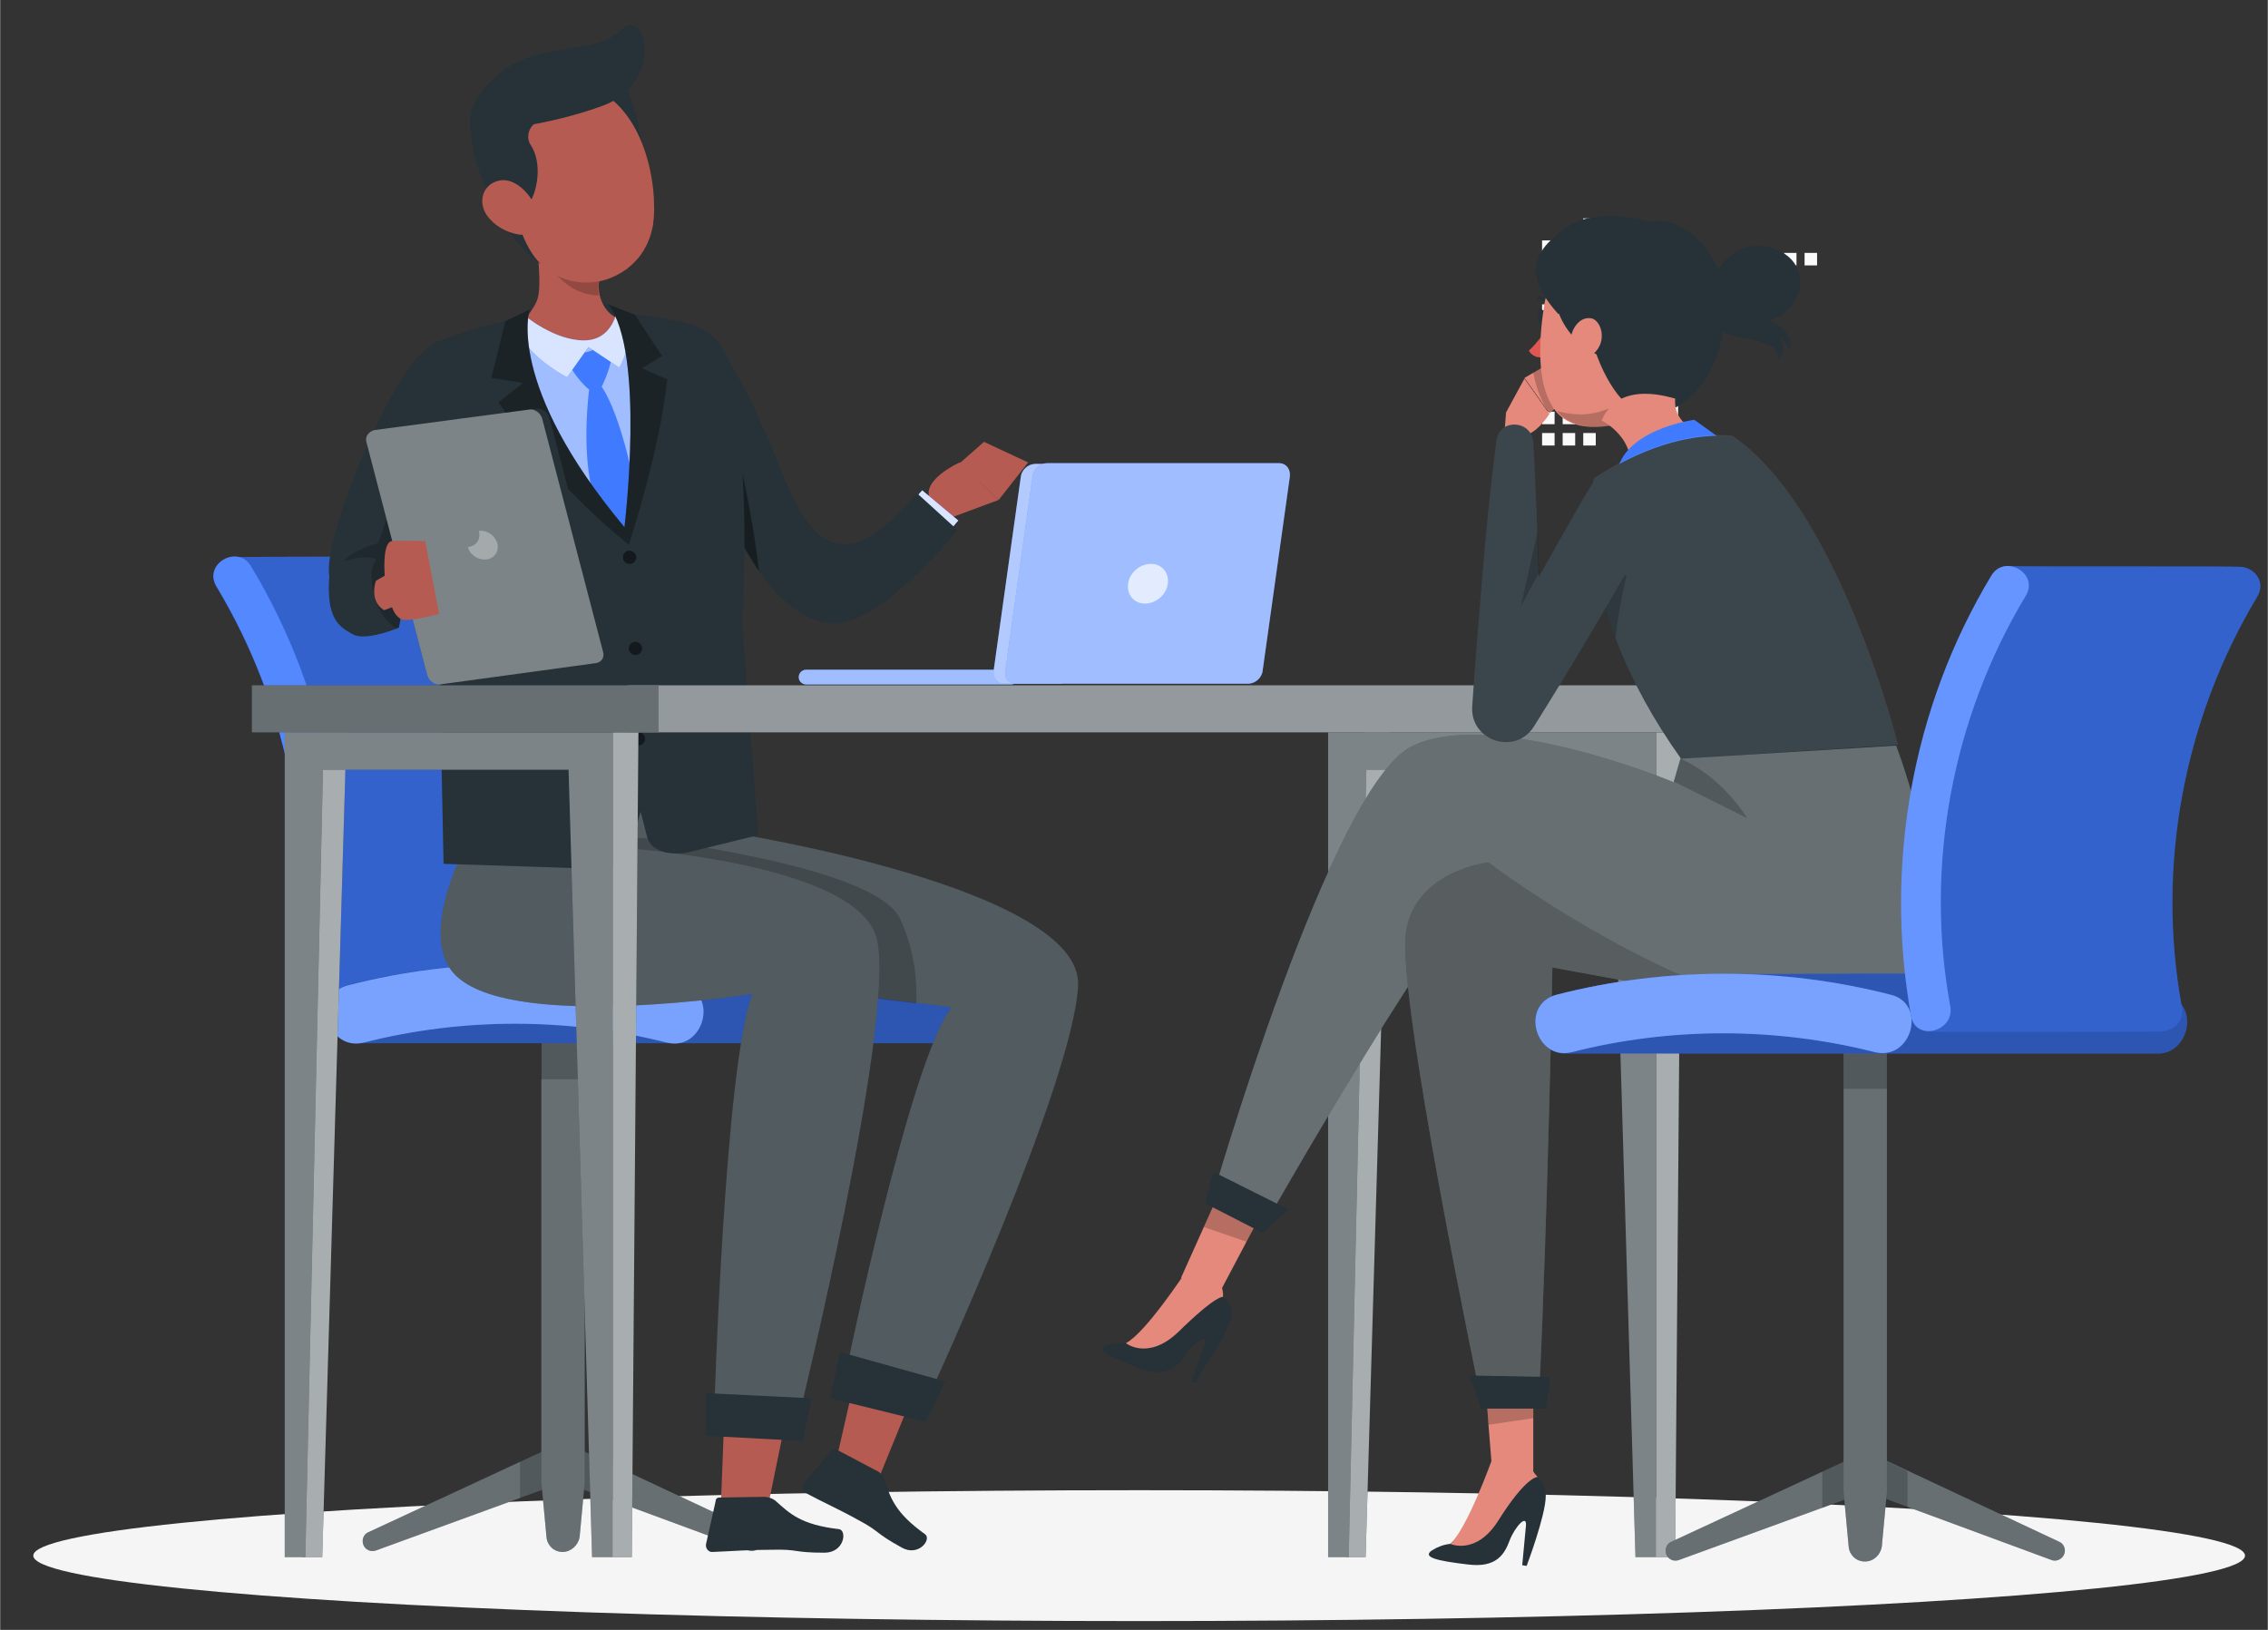 <svg width="512" height="368" version="1.1" xmlns="http://www.w3.org/2000/svg" xmlns:xlink="http://www.w3.org/1999/xlink" x="0px" y="0px"
	 viewBox="0 0 308.4 221.7" style="enable-background:new 0 0 308.4 221.7;" xml:space="preserve">
<rect x="0" y="0" width="308.4" height="221.7" fill="#333333" stroke="none"/>
<style type="text/css">
	.st0{fill:#FAFAFA;}
	.st1{display:none;}
	.st2{display:inline;}
	.st3{fill:#407BFF;}
	.st4{opacity:0.9;fill:#FFFFFF;}
	.st5{fill:#F5F5F5;}
	.st6{fill:#263238;}
	.st7{opacity:0.3;fill:#FFFFFF;}
	.st8{opacity:0.2;}
	.st9{opacity:0.1;}
	.st10{fill:#FFFFFF;}
	.st11{opacity:0.3;}
	.st12{opacity:0.2;fill:#FFFFFF;}
	.st13{fill:#B55B52;}
	.st14{opacity:0;}
	.st15{opacity:0.8;fill:#FFFFFF;}
	.st16{opacity:0.4;}
	.st17{opacity:0.5;}
	.st18{opacity:0.8;fill:#407BFF;}
	.st19{opacity:0.5;fill:#FFFFFF;}
	.st20{opacity:0.2;enable-background:new    ;}
	.st21{opacity:0.4;fill:#FFFFFF;}
	.st22{opacity:0.6;fill:#FFFFFF;}
	.st23{opacity:0.7;fill:#FFFFFF;}
	.st24{fill:#E4897B;}
	.st25{opacity:0.3;fill:#FFFFFF;enable-background:new    ;}
	.st26{opacity:0.4;fill:#FFFFFF;enable-background:new    ;}
	.st27{opacity:0.3;enable-background:new    ;}
	.st28{fill:#DE5753;}
	.st29{opacity:0.1;fill:#FFFFFF;enable-background:new    ;}
	.st30{opacity:0.1;fill:#FFFFFF;}
</style>
<g id="Background_Complete">
	<g>
		<g>
			<g>
				<rect x="245.4" y="34.4" class="st0" width="1.7" height="1.7"/>
				<rect x="242.6" y="34.4" class="st0" width="1.7" height="1.7"/>
				<rect x="215.3" y="29.7" class="st0" width="1.7" height="1.7"/>
				<rect x="215.3" y="32.7" class="st0" width="1.7" height="1.7"/>
				<rect x="215.3" y="38.5" class="st0" width="1.7" height="1.7"/>
				<rect x="215.3" y="41.4" class="st0" width="1.7" height="1.7"/>
				<rect x="215.3" y="44.3" class="st0" width="1.7" height="1.7"/>
				<rect x="215.3" y="47.2" class="st0" width="1.7" height="1.7"/>
				<rect x="215.3" y="53.1" class="st0" width="1.7" height="1.7"/>
				<rect x="215.3" y="56" class="st0" width="1.7" height="1.7"/>
				<rect x="215.3" y="58.9" class="st0" width="1.7" height="1.7"/>
				<rect x="212.5" y="32.7" class="st0" width="1.7" height="1.7"/>
				<rect x="212.5" y="41.4" class="st0" width="1.7" height="1.7"/>
				<rect x="212.5" y="44.3" class="st0" width="1.7" height="1.7"/>
				<rect x="212.5" y="50.2" class="st0" width="1.7" height="1.7"/>
				<rect x="212.5" y="53.1" class="st0" width="1.7" height="1.7"/>
				<rect x="212.5" y="56" class="st0" width="1.7" height="1.7"/>
				<rect x="212.5" y="58.9" class="st0" width="1.7" height="1.7"/>
				<rect x="209.7" y="32.7" class="st0" width="1.7" height="1.7"/>
				<rect x="209.7" y="35.6" class="st0" width="1.7" height="1.7"/>
				<rect x="209.7" y="41.4" class="st0" width="1.7" height="1.7"/>
				<rect x="209.7" y="47.2" class="st0" width="1.7" height="1.7"/>
				<rect x="209.7" y="50.2" class="st0" width="1.7" height="1.7"/>
				<rect x="209.7" y="53.1" class="st0" width="1.7" height="1.7"/>
				<rect x="209.7" y="56" class="st0" width="1.7" height="1.7"/>
				<rect x="209.7" y="58.9" class="st0" width="1.7" height="1.7"/>
				<rect x="226.5" y="37.6" class="st0" width="1.7" height="1.7"/>
				<rect x="226.5" y="40.5" class="st0" width="1.7" height="1.7"/>
				<rect x="226.5" y="43.5" class="st0" width="1.7" height="1.7"/>
				<rect x="226.5" y="46.4" class="st0" width="1.7" height="1.7"/>
				<rect x="226.5" y="49.3" class="st0" width="1.7" height="1.7"/>
				<rect x="226.5" y="52.2" class="st0" width="1.7" height="1.7"/>
				<rect x="226.5" y="55.1" class="st0" width="1.7" height="1.7"/>
				<rect x="223.8" y="37.6" class="st0" width="1.7" height="1.7"/>
				<rect x="223.8" y="40.5" class="st0" width="1.7" height="1.7"/>
				<rect x="223.8" y="43.5" class="st0" width="1.7" height="1.7"/>
				<rect x="223.8" y="46.4" class="st0" width="1.7" height="1.7"/>
				<rect x="223.8" y="49.3" class="st0" width="1.7" height="1.7"/>
				<rect x="223.8" y="52.2" class="st0" width="1.7" height="1.7"/>
				<rect x="223.8" y="58" class="st0" width="1.7" height="1.7"/>
			</g>
		</g>
	</g>
</g>
<g id="Background_Simple" class="st1">
	<g class="st2">
		<path class="st3" d="M156.5-118.5c21.9,2.6,48.4,12.9,63.8,29.8c11.6,12.7,18.4,28.8,21,45.6c2.8,18.1-2.6,36.1-0.9,54.2
			c0.9,9.7,4.1,19.5,10.6,26.8c12.3,13.9,30.7,13,47.1,18c29.2,9.1,49.5,40.1,40.6,70.5c-6.8,23.4-27.4,35.6-50.2,40.2
			c-39.7,7.9-76.3-4.1-108.6-26.6c-7.6-5.3-16.2-10.1-25.5-10.3c-16.5-0.4-34.8,10.9-50.5,15.6c-18.5,5.6-38.1,9.1-57.4,4.9
			C11.6,142.6-9,113.3-17,80.1c-8.2-33.4-9.6-69.3,2.2-102.1c11-30.6,31.6-56.4,58.9-73.6C76.9-116.3,118.3-123,156.5-118.5z"/>
		<path class="st4" d="M156.5-118.5c21.9,2.6,48.4,12.9,63.8,29.8c11.6,12.7,18.4,28.8,21,45.6c2.8,18.1-2.6,36.1-0.9,54.2
			c0.9,9.7,4.1,19.5,10.6,26.8c12.3,13.9,30.7,13,47.1,18c29.2,9.1,49.5,40.1,40.6,70.5c-6.8,23.4-27.4,35.6-50.2,40.2
			c-39.7,7.9-76.3-4.1-108.6-26.6c-7.6-5.3-16.2-10.1-25.5-10.3c-16.5-0.4-34.8,10.9-50.5,15.6c-18.5,5.6-38.1,9.1-57.4,4.9
			C11.6,142.6-9,113.3-17,80.1c-8.2-33.4-9.6-69.3,2.2-102.1c11-30.6,31.6-56.4,58.9-73.6C76.9-116.3,118.3-123,156.5-118.5z"/>
	</g>
</g>
<g id="Shadow_1_">
	<ellipse id="_x3C_Path_x3E__359_" class="st5" cx="154.9" cy="211.6" rx="150.4" ry="8.9"/>
</g>
<g id="Plant">
</g>
<g id="Character_1_1_">
	<g>
		<g>
			<g>
				<path class="st6" d="M101.8,210.9l-25.2-9.3l-25.5,9.3c-0.9,0.3-1.8-0.3-1.8-1.3l0,0c0-0.5,0.3-1,0.8-1.2l26.5-12.3l26.2,12.3
					c0.5,0.2,0.8,0.7,0.8,1.2l0,0C103.6,210.5,102.7,211.2,101.8,210.9z"/>
				<path class="st7" d="M101.8,210.9l-25.2-9.3l-25.5,9.3c-0.9,0.3-1.8-0.3-1.8-1.3l0,0c0-0.5,0.3-1,0.8-1.2l26.5-12.3l26.2,12.3
					c0.5,0.2,0.8,0.7,0.8,1.2l0,0C103.6,210.5,102.7,211.2,101.8,210.9z"/>
				<polygon class="st8" points="70.7,203.8 76.6,201.6 82.3,203.7 82.3,198.7 76.6,196.1 70.7,198.8 				"/>
				<path class="st6" d="M76.5,211.1L76.5,211.1c-1.2,0-2.1-0.9-2.2-2l-0.7-7.5v-62h5.9v62l-0.7,7.5
					C78.6,210.2,77.6,211.1,76.5,211.1z"/>
				<path class="st7" d="M76.5,211.1L76.5,211.1c-1.2,0-2.1-0.9-2.2-2l-0.7-7.5v-62h5.9v62l-0.7,7.5
					C78.6,210.2,77.6,211.1,76.5,211.1z"/>
				<rect x="73.5" y="139.6" class="st8" width="5.9" height="7.2"/>
			</g>
			<g>
				<g>
					<path class="st3" d="M63.3,75.7c0.8,0,1.7,0.4,2.2,1.3c10.8,17.9,14.6,39.4,10.9,60c-0.2,1.3-1.1,1.9-2.1,2
						c-1.6,0.1-30.6,0-31.7,0c-1.6,0-3.3-1.3-2.9-3.4c3.5-19.1-0.3-39.2-10.3-55.8c-1.2-2.1,0.6-4,2.4-4
						C32.6,75.7,61.4,75.7,63.3,75.7z"/>
					<path class="st8" d="M63.3,75.7c0.8,0,1.7,0.4,2.2,1.3c10.8,17.9,14.6,39.4,10.9,60c-0.2,1.3-1.1,1.9-2.1,2
						c-1.6,0.1-30.6,0-31.7,0c-1.6,0-3.3-1.3-2.9-3.4c3.5-19.1-0.3-39.2-10.3-55.8c-1.2-2.1,0.6-4,2.4-4
						C32.6,75.7,61.4,75.7,63.3,75.7z"/>
				</g>
				<g>
					<g>
						<path class="st3" d="M39.7,135.5c3.5-19.1-0.3-39.2-10.3-55.8c-1.8-3,2.9-5.7,4.7-2.7c10.8,17.9,14.6,39.4,10.9,60
							C44.3,140.4,39.1,138.9,39.7,135.5L39.7,135.5z"/>
					</g>
					<g class="st9">
						<path class="st10" d="M39.7,135.5c3.5-19.1-0.3-39.2-10.3-55.8c-1.8-3,2.9-5.7,4.7-2.7c10.8,17.9,14.6,39.4,10.9,60
							C44.3,140.4,39.1,138.9,39.7,135.5L39.7,135.5z"/>
					</g>
				</g>
				<g>
					<g>
						<path class="st3" d="M130.2,133.9c-6.7-1.7-13.5-2.6-20.3-2.8c-7.1-0.2-33.5,0-39.8,0c-7.6,0-15.3,0.9-22.7,2.8
							c-4.7,1.2-3.2,7.9,1,8c0.4,0,80.3,0,80.6,0C133.3,142.1,134.9,135.1,130.2,133.9z"/>
						<path class="st11" d="M130.2,133.9c-6.7-1.7-13.5-2.6-20.3-2.8c-7.1-0.2-33.5,0-39.8,0c-7.6,0-15.3,0.9-22.7,2.8
							c-4.7,1.2-3.2,7.9,1,8c0.4,0,80.3,0,80.6,0C133.3,142.1,134.9,135.1,130.2,133.9z"/>
					</g>
					<g>
						<path class="st3" d="M49.5,141.8c13.4-3.4,27.6-3.4,41.1,0c5.1,1.3,7.2-6.6,2.2-7.8c-14.8-3.8-30.6-3.8-45.4,0
							C42.3,135.2,44.4,143.1,49.5,141.8L49.5,141.8z"/>
					</g>
					<g class="st11">
						<path class="st10" d="M49.5,141.8c13.4-3.4,27.6-3.4,41.1,0c5.1,1.3,7.2-6.6,2.2-7.8c-14.8-3.8-30.6-3.8-45.4,0
							C42.3,135.2,44.4,143.1,49.5,141.8L49.5,141.8z"/>
					</g>
				</g>
			</g>
		</g>
		<g>
			<g>
				<rect x="63.2" y="102.3" class="st6" width="35.8" height="14.3"/>
				<rect x="63.2" y="102.3" class="st12" width="35.8" height="14.3"/>
			</g>
			<polygon class="st13" points="118.3,178.5 113.6,199.1 119.4,201.3 127.8,180.7 			"/>
			<path class="st6" d="M119.1,200l-5.3-2.8c-0.2-0.1-0.5-0.1-0.7,0.1l-3.8,4.4c-0.3,0.4-0.3,1,0.1,1.3c0,0,0.1,0.1,0.2,0.1
				c2.2,1.2,4.3,2.1,7,3.6c3.2,1.7,2.2,1.7,6,3.8c2.3,1.3,4.1-1.1,3.2-1.8c-4.2-3-4.7-5-5.6-7.5C120,200.6,119.6,200.2,119.1,200z"
				/>
			<g>
				<path class="st6" d="M70.9,114.9l28.7-1.6c0,0,47.7,7.5,47,20.8c-0.7,13.3-20.1,55.4-20.1,55.4l-11.4-3.2
					c0,0,8.7-42.3,14.3-49.3c0,0-35.6-4.2-44.5-6.6C80,129.2,68.2,131.4,70.9,114.9z"/>
				<path class="st12" d="M70.9,114.9l28.7-1.6c0,0,47.7,7.5,47,20.8c-0.7,13.3-20.1,55.4-20.1,55.4l-11.4-3.2
					c0,0,8.7-42.3,14.3-49.3c0,0-35.6-4.2-44.5-6.6C80,129.2,68.2,131.4,70.9,114.9z"/>
			</g>
			<path class="st8" d="M124.6,136.5c0.1-2.7-0.1-6.9-2.2-11.5c-2.7-6-24.5-9.6-34.9-11l-16.6,0.9c-2.7,16.5,9.1,14.3,14,15.6
				C91.8,132.4,114.6,135.3,124.6,136.5z"/>
			<polygon class="st13" points="98.8,184.2 98,205.2 104.3,205.5 108.6,184.5 			"/>
			<path class="st6" d="M103.9,203.6l-6.1,0.1c-0.3,0-0.5,0.2-0.5,0.5L96,210c-0.1,0.5,0.2,1,0.7,1.1c0.1,0,0.1,0,0.2,0
				c2.6-0.1,4.8-0.3,8-0.3c3.8-0.1,2.8,0.4,7.2,0.4c2.7,0,3.1-3,2-3.2c-5.2-0.6-6.7-2.1-8.7-3.9C105,203.8,104.4,203.6,103.9,203.6z
				"/>
			<g>
				<polygon class="st6" points="114.2,183.9 128.5,187.9 125.9,193.4 112.9,190.2 				"/>
				<polygon class="st14" points="114.2,183.9 128.5,187.9 125.9,193.4 112.9,190.2 				"/>
			</g>
			<g>
				<path class="st6" d="M78.6,114.9c0,0,38.4,1.4,40.7,13.1c2.3,11.8-10.6,64.4-10.6,64.4H97.1c0,0,1.4-47.3,5.2-57.2
					c0,0-31.7,5-40-2.2c-6-5.1,1.1-18.1,1.1-18.1L78.6,114.9z"/>
				<path class="st12" d="M78.6,114.9c0,0,38.4,1.4,40.7,13.1c2.3,11.8-10.6,64.4-10.6,64.4H97.1c0,0,1.4-47.3,5.2-57.2
					c0,0-31.7,5-40-2.2c-6-5.1,1.1-18.1,1.1-18.1L78.6,114.9z"/>
			</g>
			<g>
				<polygon class="st6" points="96,189.5 110.4,190.2 109.1,196 96,195.3 				"/>
				<polygon class="st14" points="96,189.5 110.4,190.2 109.1,196 96,195.3 				"/>
			</g>
			<g>
				<g>
					<path class="st13" d="M129.6,70.3l6.2-2.3l-5.3-5.1c0,0-5.4,2.4-4,5.1L129.6,70.3z"/>
					<polygon class="st13" points="139.8,62.9 133.8,60.1 130.5,63 135.8,68 					"/>
				</g>
				<g>
					<polygon class="st3" points="121.8,70.6 125.4,66.7 130.3,70.8 126.4,75.4 					"/>
					<polygon class="st15" points="121.8,70.6 125.4,66.7 130.3,70.8 126.4,75.4 					"/>
				</g>
				<path class="st6" d="M97.2,46.3c0,0,3.8,4.3,9.3,18.4c5.5,14.1,11.5,10,18.2,2.4l5.5,5c0,0-10.2,12.7-16.7,12.7
					c-7.2,0-14.1-11.1-15.5-18.9C96.5,58.2,97.2,46.3,97.2,46.3z"/>
				<path class="st16" d="M98.6,54.4l-2-1.7l-1,5.4c0.1,1.6,0.3,3.1,0.6,4.5c0.8,4.4,3.8,10.2,7,15.1C102,67,98.6,54.4,98.6,54.4z"
					/>
				<path class="st6" d="M59.7,88.2l0.6,29.3l21.6,0.7c2.8,0,3.5-1.9,4.1-4l1.1-3.8l0.9,3.5c0.6,2.1,3.5,2.5,5.7,2l9.4-2.3
					l-2.2-28.9c0,0,1.5-21.8-2-35.7c-0.6-2.7-3.1-4.5-5.7-5.1c-6-1.4-19-3.3-33.8,2.6c-1.4,0.5-2.2,1.9-2,3.4L59.7,88.2z"/>
				<g>
					<path class="st17" d="M86.5,75.8c0,0.5-0.4,0.9-0.9,0.9c-0.5,0-0.9-0.4-0.9-0.9s0.4-0.9,0.9-0.9C86,74.9,86.5,75.3,86.5,75.8z"
						/>
					<path class="st17" d="M87.3,88.2c0,0.5-0.4,0.9-0.9,0.9c-0.5,0-0.9-0.4-0.9-0.9s0.4-0.9,0.9-0.9C86.9,87.3,87.3,87.7,87.3,88.2
						z"/>
					<path class="st17" d="M87.7,100.5c0,0.5-0.4,0.9-0.9,0.9c-0.5,0-0.9-0.4-0.9-0.9c0-0.5,0.4-0.9,0.9-0.9
						C87.3,99.6,87.7,100,87.7,100.5z"/>
				</g>
				<path class="st6" d="M72,42.1c0,0,4.8-2.1,10.7-0.7l2.2,1.3l0.8,2.5l-2.8,2.2l-6.6,0.7l-5.5-2.3l0.3-2.4L72,42.1z"/>
				<path class="st13" d="M84.1,43.3c-2.2-0.6-3.7-4.4-1.9-6.8l-9.6-7.4C74,42.4,73.3,40,71.3,43.8c0,0,1.4,4.5,9.1,3.1
					C85.4,46,84.1,43.3,84.1,43.3z"/>
				<path class="st8" d="M82.1,36.5l-9.6-7.1c0.2,1.9,0.3,1.9,0.4,3.3c1,2.1,3.1,7.3,8.5,7.5C81.2,39.1,81.5,37.1,82.1,36.5z"/>
				<g>
					<g>
						<polygon class="st3" points="71.4,50.4 74.1,58.9 80.2,67.8 85.2,73 87.1,65.3 86.5,49.4 86.4,46 85,44 82.7,45.9 80.8,46.7
							78.1,46.7 70.8,44.5 						"/>
						<polygon class="st18" points="71.4,50.4 74.1,58.9 80.2,67.8 85.2,73 87.1,65.3 86.5,49.4 86.4,46 85,44 82.7,45.9 80.8,46.7
							78.1,46.7 70.8,44.5 						"/>
						<polygon class="st19" points="71.4,50.4 74.1,58.9 80.2,67.8 85.2,73 87.1,65.3 86.5,49.4 86.4,46 85,44 82.7,45.9 80.8,46.7
							78.1,46.7 70.8,44.5 						"/>
					</g>
					<path class="st3" d="M77.3,49.4c0,0,0.9,2,2.8,3.6c0,0-1.2,8.7,0.7,14.8l4.3,5.1l1.3-6.3c0,0-1.9-10.1-4.6-14
						c0,0,1.1-2.1,1.4-4.2l-1.6-1.3c0,0-2.2,1.5-3.5,0.5L77.3,49.4z"/>
					<g>
						<path class="st3" d="M71.3,42.9c0,0,4,3.4,8.1,3.4c4,0,4.5-4.2,4.5-4.2l1.7,1.8c0,0,0.3,3-1.4,6.1l-4.2-2.8l-2.9,4.1
							c0,0-4.5-2.2-6.7-6L71.3,42.9z"/>
						<path class="st15" d="M71.3,42.9c0,0,4,3.4,8.1,3.4c4,0,4.5-4.2,4.5-4.2l1.7,1.8c0,0,0.3,3-1.4,6.1l-4.2-2.8l-2.9,4.1
							c0,0-4.5-2.2-6.7-6L71.3,42.9z"/>
					</g>
					<g>
						<path class="st6" d="M72,42.1c0,0-3.3,10.2,12.9,29.6c0,0,2.9-23.8-2.2-30.3l3.6,1.4l3.7,5.6l-2.7,1.7l3.4,1.5
							c0,0-0.5,7.7-5.2,22.5c0,0-10.7-8.3-17.7-19.4l3.3-2.6l-4.3-0.7l1.9-7.7L72,42.1z"/>
						<path class="st11" d="M72,42.1c0,0-3.3,10.2,12.9,29.6c0,0,2.9-23.8-2.2-30.3l3.6,1.4l3.7,5.6l-2.7,1.7l3.4,1.5
							c0,0-0.5,7.7-5.2,22.5c0,0-10.7-8.3-17.7-19.4l3.3-2.6l-4.3-0.7l1.9-7.7L72,42.1z"/>
					</g>
				</g>
				<path class="st16" d="M57.8,52.7L62,76.3l0.5-0.6C64.8,63.6,61.6,52,61.6,52l-1.3,0.7L57.8,52.7z"/>
				<g>
					<path class="st6" d="M84.7,11c0,0,4.6,8.5,1.1,13.7c-3.5,5.2-9.6-11.6-9.6-11.6L84.7,11z"/>
					<path class="st13" d="M88.9,29.5c0,0.3-0.1,0.7-0.1,1c-0.2,1.2-0.6,2.4-1.2,3.4c-0.6,1.1-1.5,2-2.4,2.7c-1.8,1.3-3.9,2-6.2,1.8
						c-1.5-0.1-3-0.6-4.4-1.6c-4-2.8-4.7-6.9-6.3-13.5c-0.4-1.4-0.4-2.9-0.1-4.4c1.1-5.1,6.1-8.3,11.2-7.2
						C86.6,13.3,89.3,23.1,88.9,29.5z"/>
					<path class="st6" d="M71.7,13.9l1,2.9c-0.9,0.7-1.2,2-0.5,3c1.5,2.3,1,6.4-0.6,8.4c0,0-0.3-1.1-1.2-0.6c-0.9,0.5,0.7,6,3.1,8.3
						c0,0-3.2-1.8-6.1-7.4c-2.6-5.1-3.8-9.6-3.2-12L71.7,13.9z"/>
					<path class="st13" d="M66.2,29.3c1,1.4,2.6,2.3,4.3,2.6c2.3,0.3,3.1-1.8,2.3-3.8c-0.8-1.8-2.9-4.1-5.1-3.5
						C65.5,25.2,65,27.6,66.2,29.3z"/>
					<path class="st6" d="M64.1,18c0,0-1.6-3.7,3.9-8.1c5.5-4.4,12.9-2.3,16.4-5.8c3.5-3.5,6,7.2-2.5,10.3
						C73.5,17.5,64.1,18,64.1,18z"/>
				</g>
				<g>
					<g>
						<path class="st6" d="M44.9,78.8c1,2.2,2.8,2.5,4.7,1.5c1.5-0.7,3-2.2,4.1-3.9c0.8-1.2,2-3,3.1-4.9c2.5-4.2,5.1-8.8,5.1-8.8
							c1.6-2.2,2.6-4.7,1.7-8.3c-1.5-4.4-3.3-7-5.2-7.2C53.5,49.6,43.1,74.8,44.9,78.8z"/>
						<path class="st20" d="M49.6,80.3c1.5-0.7,3-2.2,4.1-3.9c0.8-1.2,2-3,3.1-4.9c-1.4-2.6-2.9-4.7-2.9-4.7l-2.5,7.1
							c0,0-4.4,1-5.1,3.3C46.1,78.1,47.6,79.4,49.6,80.3z"/>
					</g>
					<g>
						<path class="st6" d="M49.8,60.1l8.3,31.8c0.2,0.7,1,1.3,1.7,1.2L82,90.1c0.8-0.1,1.2-0.8,1-1.5l-8.3-31.8
							c-0.2-0.7-1-1.3-1.7-1.2l-22.1,2.9C50.1,58.7,49.6,59.4,49.8,60.1z"/>
						<path class="st21" d="M49.8,60.1l8.3,31.8c0.2,0.7,1,1.3,1.7,1.2L81,90.2c0.8-0.1,1.2-0.8,1-1.5l-8.3-31.8
							c-0.2-0.7-1-1.3-1.7-1.2l-21.1,2.8C50.1,58.7,49.6,59.4,49.8,60.1z"/>
						<path class="st7" d="M65.1,72.2c1.1-0.1,2.2,0.6,2.5,1.7c0.3,1.1-0.4,2.1-1.5,2.2c-1.1,0.1-2.2-0.6-2.5-1.7
							C64.8,74.3,65.4,73.3,65.1,72.2z"/>
					</g>
					<g>
						<path class="st6" d="M48,86.3c1.5,0.8,4.9-0.4,5.9-0.8c0.2-0.1,0.3-0.1,0.3-0.1s1.8-6-2.9-9.2c0,0-0.1-0.1-0.1-0.1
							c-1.5-0.8-6.2,0.2-6.4,1.8C44.2,84.3,46.2,85.3,48,86.3z"/>
						<path class="st20" d="M50.9,81.2c0.6,2.2,1.8,3.5,3,4.3c0.2-0.1,0.3-0.1,0.3-0.1s1.8-6-2.9-9.2c0,0-0.1-0.1-0.1-0.1
							C50.7,76.6,50.1,78,50.9,81.2z"/>
					</g>
					<path class="st13" d="M57.8,73.6c0,0-3.1-0.1-4.5,0c-1.4,0.1-1,4.7-1,4.7l-1.2,0.7c0,0-1,2.7,1.1,4l1.1-0.4
						c0,0,0.3,1.1,1.2,1.6c0.9,0.5,5.2-0.7,5.2-0.7L57.8,73.6z"/>
				</g>
			</g>
		</g>
	</g>
</g>
<g id="Table">
	<g>
		<g>
			<g>
				<path class="st3" d="M137.5,93.1c0.6,0,1-0.5,1-1c0-0.6-0.5-1-1-1h-27.9c-0.6,0-1,0.5-1,1c0,0.6,0.5,1,1,1H137.5z"/>
				<path class="st19" d="M137.5,93.1c0.6,0,1-0.5,1-1c0-0.6-0.5-1-1-1h-27.9c-0.6,0-1,0.5-1,1c0,0.6,0.5,1,1,1H137.5z"/>
				<path class="st3" d="M135.1,91.3l3.7-26.4c0.1-1,1-1.8,2-1.8h3.6V93h-7.8C135.7,93,135,92.3,135.1,91.3z"/>
				<path class="st22" d="M135.1,91.3l3.7-26.4c0.1-1,1-1.8,2-1.8h3.6V93h-7.8C135.7,93,135,92.3,135.1,91.3z"/>
			</g>
			<g>
				<path class="st3" d="M138.2,93h31.5c1,0,1.9-0.8,2-1.8l3.7-26.4c0.1-1-0.5-1.8-1.5-1.8h-31.5c-1,0-1.9,0.8-2,1.8l-3.7,26.4
					C136.5,92.3,137.2,93,138.2,93z"/>
			</g>
			<path class="st19" d="M138.2,93h31.5c1,0,1.9-0.8,2-1.8l3.7-26.4c0.1-1-0.5-1.8-1.5-1.8h-31.5c-1,0-1.9,0.8-2,1.8l-3.7,26.4
				C136.5,92.3,137.2,93,138.2,93z"/>
			<path class="st23" d="M153.4,79.4c-0.2,1.5,0.8,2.7,2.3,2.7c1.5,0,2.9-1.2,3.1-2.7c0.2-1.5-0.8-2.7-2.3-2.7
				S153.6,77.9,153.4,79.4z"/>
		</g>
		<g>
			<g>
				<g>
					<g>
						<polygon class="st6" points="41.2,211.8 43.8,211.8 47.1,99.6 43.7,99.6 						"/>
						<polygon class="st22" points="41.2,211.8 43.8,211.8 47.1,99.6 43.7,99.6 						"/>
					</g>
					<g>
						<polygon class="st6" points="83.3,99.6 83.3,211.8 80.5,211.8 77.3,104.7 43.9,104.7 41.5,211.8 38.7,211.8 38.7,99.6
							"/>
						<polygon class="st21" points="83.3,99.6 83.3,211.8 80.5,211.8 77.3,104.7 43.9,104.7 41.5,211.8 38.7,211.8 38.7,99.6
							"/>
					</g>
					<g>
						<polygon class="st6" points="83.3,211.8 85.9,211.8 86.8,99.6 83.3,99.6 						"/>
						<polygon class="st22" points="83.3,211.8 85.9,211.8 86.8,99.6 83.3,99.6 						"/>
					</g>
				</g>
				<g>
					<g>
						<polygon class="st6" points="183.1,211.8 185.7,211.8 189,99.6 185.6,99.6 						"/>
						<polygon class="st22" points="183.1,211.8 185.7,211.8 189,99.6 185.6,99.6 						"/>
					</g>
					<g>
						<polygon class="st6" points="225.2,99.6 225.2,211.8 222.4,211.8 219.2,104.7 185.8,104.7 183.4,211.8 180.6,211.8
							180.6,99.6 						"/>
						<polygon class="st21" points="225.2,99.6 225.2,211.8 222.4,211.8 219.2,104.7 185.8,104.7 183.4,211.8 180.6,211.8
							180.6,99.6 						"/>
					</g>
					<g>
						<polygon class="st6" points="225.2,211.8 227.8,211.8 228.7,99.6 225.2,99.6 						"/>
						<polygon class="st22" points="225.2,211.8 227.8,211.8 228.7,99.6 225.2,99.6 						"/>
					</g>
				</g>
			</g>
			<g>
				<g>

						<rect x="85.5" y="93.1" transform="matrix(-1 -1.224647e-16 1.224647e-16 -1 318.7 192.716)" class="st6" width="147.8" height="6.4"/>
				</g>

					<rect x="85.5" y="93.1" transform="matrix(-1 -1.224647e-16 1.224647e-16 -1 318.7 192.716)" class="st19" width="147.8" height="6.4"/>
				<g>

						<rect x="34.1" y="93.1" transform="matrix(-1 -1.224647e-16 1.224647e-16 -1 123.628 192.716)" class="st6" width="55.3" height="6.4"/>
				</g>

					<rect x="34.1" y="93.1" transform="matrix(-1 -1.224647e-16 1.224647e-16 -1 123.628 192.716)" class="st7" width="55.3" height="6.4"/>
			</g>
		</g>
	</g>
</g>
<g id="Character_2">
	<g>
		<g>
			<g>
				<g>
					<path class="st24" d="M204.8,56.1l2.5-4.6l3.4,4.8c0,0-2.5,4-4.5,2.6L204.8,56.1z"/>
					<polygon class="st24" points="211.8,48.8 213.4,53.9 210.7,56.2 207.3,51.4 					"/>
				</g>
				<path class="st8" d="M208.5,50.7c0.4,2.1,1.1,3.9,2.2,5.5l0.6-0.5l-1.8-5.6L208.5,50.7z"/>
				<polygon class="st24" points="204.1,65.1 204.8,56.1 208.1,56.7 208.1,65.8 				"/>
			</g>
			<polygon class="st24" points="160.6,173.8 165.8,175.9 169.5,168.9 172.9,162.5 167.2,159.1 163.7,166.9 			"/>
			<polygon class="st20" points="163.7,166.9 169.5,168.9 172.9,162.5 167.2,159.1 			"/>
			<g>
				<path class="st6" d="M164.8,163.1l7,3.8c0,0,26.5-46.7,30.6-46.3c4.1,0.4,42.8,25.1,54.6,16c11.8-9.1,0.3-36.6,0.3-36.6
					s-24.4-7-27.1-1.6c-0.5,1-1.2,3.1-1.7,4.9c-0.5,1.7-0.9,3.1-0.9,3.1s0,0,0,0c-0.7-0.3-24.9-10.2-35.6-4.9
					C181,106.8,164.8,163.1,164.8,163.1z"/>
				<path class="st25" d="M164.8,163.1l7,3.8c0,0,26.5-46.7,30.6-46.3c4.1,0.4,42.8,25.1,54.6,16c11.8-9.1,0.3-36.6,0.3-36.6
					s-24.4-7-27.1-1.6c-0.5,1-1.2,3.1-1.7,4.9c-0.5,1.7-0.9,3.1-0.9,3.1s0,0,0,0c-0.7-0.3-24.9-10.2-35.6-4.9
					C181,106.8,164.8,163.1,164.8,163.1z"/>
			</g>
			<polygon class="st24" points="203,201.1 208.5,200.5 208.5,192.7 208.5,185.6 201.8,185.3 202.4,193.7 			"/>
			<polygon class="st20" points="202.4,193.8 208.5,192.9 208.5,185.7 201.8,185.3 			"/>
			<polygon class="st6" points="175.2,164.5 165,159.4 163.9,163.7 171.7,167.7 			"/>
			<g>
				<path class="st6" d="M238.8,136.6c0,0-1.7-0.2-27.7-5c0,0-0.6,33.2-1.8,58l-8,0.3c0,0-11.5-54.9-10.1-63.2
					c1.3-8.3,11.2-9.4,11.2-9.4S219.6,130.5,238.8,136.6z"/>
				<path class="st26" d="M238.8,136.6c0,0-1.7-0.2-27.7-5c0,0-0.6,33.2-1.8,58l-8,0.3c0,0-11.5-54.9-10.1-63.2
					c1.3-8.3,11.2-9.4,11.2-9.4S219.6,130.5,238.8,136.6z"/>
				<path class="st27" d="M238.8,136.6c0,0-1.7-0.2-27.7-5c0,0-0.6,33.2-1.8,58l-8,0.3c0,0-11.5-54.9-10.1-63.2
					c1.3-8.3,11.2-9.4,11.2-9.4S219.6,130.5,238.8,136.6z"/>
			</g>
			<polygon class="st6" points="210.8,187.3 199.9,187.1 201.4,191.6 210.2,191.6 			"/>
			<path class="st6" d="M150.4,183c0.9-0.3,1.8-0.4,2.7-0.3c0,0,3.3-1.4,7.4-8c0,0,3.4,0.5,3.4,0.5c1.7,0.2,3.9,2.2,3.6,3.7
				c-0.8,3.3-3.5,6.2-4.9,9.2l-0.6-0.2l1.8-5c0.6-1.7-1.5-0.3-2.6,1.4c-1.1,1.6-2.6,3.2-6.3,1.8C150.6,184.5,148.9,183.6,150.4,183z
				"/>
			<path class="st24" d="M161.3,172.9c0,0-5.5,8.4-8.2,9.8c0,0,3,2.4,7.1-1.5c5.2-5.1,6.1-4.8,6.1-4.8s0.1-0.5-0.2-1.5
				C165.7,173,161.3,172.9,161.3,172.9z"/>
			<path class="st6" d="M194.7,210.9c0.8-0.5,1.6-0.8,2.5-0.9c0,0,2.9-2.1,5.2-9.5c0,0,3.4-0.4,3.4-0.4c2.8-0.3,4.5,1.4,4.4,3.4
				c0,2.6-2.6,9.5-2.6,9.5l-0.6-0.1l0.5-5.3c0.2-1.8-1.5,0.1-2.2,1.9c-0.7,1.9-1.8,3.8-5.7,3.3C195.3,212.3,193.4,211.8,194.7,210.9
				z"/>
			<path class="st24" d="M202.9,198.5c0,0-3.4,9.5-5.7,11.5c0,0,3.5,1.6,6.5-3.1c3.9-6.2,5.4-6,5.4-6s-0.7-0.7-1.1-1.6
				C207.2,197.5,202.9,198.5,202.9,198.5z"/>
			<g>
				<path class="st6" d="M212,42.1c-0.1,0-0.2,0-0.2-0.1c-0.8-1.2-2.6-1.2-2.6-1.2c0,0,0,0,0,0c-0.1,0-0.2-0.1-0.2-0.2
					c0-0.1,0.1-0.3,0.2-0.3c0.1,0,2.1,0,3,1.4c0.1,0.1,0,0.3-0.1,0.3C212.1,42.1,212.1,42.1,212,42.1z"/>
				<path class="st28" d="M210.1,45.1c0,0-1.1,1.6-2.2,2.6c0,0,0.5,1,1.7,0.9L210.1,45.1z"/>
				<g>
					<path class="st6" d="M209.1,43.1c-0.1,0.5,0.2,1,0.5,1.1c0.4,0,0.7-0.4,0.8-0.9c0.1-0.5-0.2-1-0.5-1.1
						C209.5,42.2,209.2,42.6,209.1,43.1z"/>
					<path class="st6" d="M210,42.3l-1.1-0.6C208.9,41.6,209.4,42.7,210,42.3z"/>
				</g>
				<path class="st24" d="M223.3,56.2c-0.1,0.1-0.1,0.1-0.2,0.1c-1.1,0.7-2.3,1.3-3.6,1.5c-3.8,0.7-6.3,0-7.8-1.7c0,0,0,0,0,0
					c-2.2-2.6-2.6-7.1-2-12.5c0.3-2.5,0.7-4.6,1.5-6.2c0,0,0-0.1,0-0.1c0-0.1,0.1-0.2,0.1-0.2c1.1-2.3,2.9-3.7,5.6-4.2
					c0.9-0.2,2-0.2,3.2-0.2C230.6,33.2,231.6,50.6,223.3,56.2z"/>
				<path class="st20" d="M223.1,56.4c-1.1,0.7-2.2,1.2-3.6,1.4c-3.8,0.7-6.3-0.1-7.8-1.9c1.8,0.5,4.2,0.8,6.7-0.2
					C219.9,55.1,221.5,55.5,223.1,56.4z"/>
				<path class="st6" d="M211.2,37.4c0,0-0.9,7.3,5.9,10.8c0,0,2.6,7.8,7,8.1c6,0.4,11.7-7.9,10.1-16.7
					C232,28.3,214.9,26.5,211.2,37.4z"/>
				<path class="st24" d="M213.6,46c0.1-1.1,1.1-3,2.8-2.7c1.8,0.4,2.6,5-2,5.8C213.8,49.2,213.5,48.4,213.6,46z"/>
				<path class="st6" d="M224.4,30.2c0,0-6.9-2.1-11,0.5c-4.7,3.1-6.6,6.4-1.5,12c0,0,12-3.2,15.9-2.2c3.9,1,6.6,2.3,6.6,2.3
					C235.6,35,228.4,28.8,224.4,30.2z"/>
				<path class="st24" d="M217.8,57.2c0,0,5.2,2.5,3.7,8l13.1-5.5c0,0-7.2-0.5-6.8-5.5C227.7,54.3,220.2,51.4,217.8,57.2z"/>
				<path class="st6" d="M231.9,39.8c0,0,2.6-7.5,8.5-6.2c5.9,1.3,5.4,7.6,1.2,9.6S231.5,44.4,231.9,39.8z"/>
				<path class="st6" d="M238.8,43.4c0,0,5.2,0,4.6,4.4c0,0-0.4-1.4-1.6-2c0,0,1.6,1.2,0,3.3c0,0,0.6-1.4-1.5-2.3
					c-2.2-1-8.1-0.9-7-3.8C234.4,40.1,238.8,43.4,238.8,43.4z"/>
			</g>
			<path class="st3" d="M233.6,59.4l-3.2-2.3c0,0-10.5,1.4-10.6,8.1C219.7,72,233.6,59.4,233.6,59.4z"/>
			<path class="st20" d="M227.6,106.3l10,5c0,0-3.3-5.6-9.1-8.1C228,104.9,227.6,106.3,227.6,106.3z"/>
			<g>
				<g>
					<path class="st6" d="M235.6,59.4c0,0-7.9-1.5-18.9,5.8c0,0-3.7,16.1,11.9,38l29.5-1.8C258,101.4,250.1,69.1,235.6,59.4z"/>
					<path class="st29" d="M217.6,80.1c0.5,2.1,1.2,4.3,2.1,6.7c1.8,4.9,4.7,10.4,8.9,16.4l29.5-1.9c0,0-8-32.2-22.5-42
						c0,0-7.9-1.5-18.9,5.8C216.7,65.3,215.4,70.9,217.6,80.1z"/>
				</g>
				<path class="st20" d="M217.6,80.1c0.5,2.1,1.2,4.3,2.1,6.7c0.3-3.5,1.5-8.6,1.5-8.6C220.4,78.3,218.1,79.8,217.6,80.1z"/>
			</g>
			<g>
				<g>
					<path class="st6" d="M225,71c-5.2,9.4-10.7,18.7-16.4,27.8c-2.5,4-8.7,2-8.4-2.7c0.4-6,0.9-12.1,1.4-18.1
						c0.5-6,1.1-12.1,1.9-18.1c0.4-3,4.7-2.8,5,0.2c0.7,12.1,0.9,24.2,0.9,36.3c0,0-8.5-2.4-8.5-2.4c3.7-7.1,7.5-14.1,11.5-21.1
						c1.3-2.3,2.6-4.6,4-6.9C219.8,60.6,227.9,65.2,225,71L225,71z"/>
					<path class="st30" d="M225,71c-5.2,9.4-10.7,18.7-16.4,27.8c-2.5,4-8.7,2-8.4-2.7c0.4-6,0.9-12.1,1.4-18.1
						c0.5-6,1.1-12.1,1.9-18.1c0.4-3,4.7-2.8,5,0.2c0.7,12.1,0.9,24.2,0.9,36.3c0,0-8.5-2.4-8.5-2.4c3.7-7.1,7.5-14.1,11.5-21.1
						c1.3-2.3,2.6-4.6,4-6.9C219.8,60.6,227.9,65.2,225,71L225,71z"/>
				</g>
				<polygon class="st8" points="209.3,77.9 206.8,82.5 209.1,72.3 				"/>
			</g>
		</g>
		<g>
			<g>
				<path class="st6" d="M279,212.2l-25.2-9.3l-25.5,9.3c-0.9,0.3-1.8-0.3-1.8-1.3l0,0c0-0.5,0.3-1,0.8-1.2l26.5-12.3l26.2,12.3
					c0.5,0.2,0.8,0.7,0.8,1.2l0,0C280.8,211.9,279.8,212.5,279,212.2z"/>
				<path class="st7" d="M279,212.2l-25.2-9.3l-25.5,9.3c-0.9,0.3-1.8-0.3-1.8-1.3l0,0c0-0.5,0.3-1,0.8-1.2l26.5-12.3l26.2,12.3
					c0.5,0.2,0.8,0.7,0.8,1.2l0,0C280.8,211.9,279.8,212.5,279,212.2z"/>
				<polygon class="st8" points="247.8,205.1 253.7,202.9 259.4,205 259.4,200.1 253.7,197.4 247.8,200.2 				"/>
				<path class="st6" d="M253.6,212.4L253.6,212.4c-1.2,0-2.1-0.9-2.2-2l-0.7-7.5v-62h5.9v62l-0.7,7.5
					C255.7,211.5,254.8,212.4,253.6,212.4z"/>
				<path class="st7" d="M253.6,212.4L253.6,212.4c-1.2,0-2.1-0.9-2.2-2l-0.7-7.5v-62h5.9v62l-0.7,7.5
					C255.7,211.5,254.8,212.4,253.6,212.4z"/>
				<rect x="250.7" y="140.9" class="st8" width="5.9" height="7.2"/>
			</g>
			<g>
				<g>
					<g>
						<path class="st3" d="M294.5,135.3c-6.7-1.7-13.5-2.6-20.3-2.8c-7.1-0.2-33.5,0-39.8,0c-7.6,0-15.3,0.9-22.7,2.8
							c-4.7,1.2-3.2,7.9,1,8c0.4,0,80.3,0,80.6,0C297.7,143.5,299.3,136.5,294.5,135.3z"/>
						<path class="st11" d="M294.5,135.3c-6.7-1.7-13.5-2.6-20.3-2.8c-7.1-0.2-33.5,0-39.8,0c-7.6,0-15.3,0.9-22.7,2.8
							c-4.7,1.2-3.2,7.9,1,8c0.4,0,80.3,0,80.6,0C297.7,143.5,299.3,136.5,294.5,135.3z"/>
					</g>
					<g>
						<path class="st3" d="M213.8,143.1c13.4-3.4,27.6-3.4,41.1,0c5.1,1.3,7.2-6.6,2.2-7.8c-14.8-3.8-30.6-3.8-45.4,0
							C206.6,136.6,208.8,144.4,213.8,143.1L213.8,143.1z"/>
					</g>
					<g class="st11">
						<path class="st10" d="M213.8,143.1c13.4-3.4,27.6-3.4,41.1,0c5.1,1.3,7.2-6.6,2.2-7.8c-14.8-3.8-30.6-3.8-45.4,0
							C206.6,136.6,208.8,144.4,213.8,143.1L213.8,143.1z"/>
					</g>
				</g>
				<path class="st3" d="M273.1,77c-0.8,0-1.7,0.4-2.2,1.3c-10.8,17.9-14.6,39.4-10.9,60c0.2,1.3,1.1,1.9,2.1,2
					c1.6,0.1,30.6,0,31.7,0c1.6,0,3.3-1.3,2.9-3.4c-3.5-19.1,0.3-39.2,10.3-55.8c1.2-2.1-0.6-4-2.4-4C303.8,77,275,77.1,273.1,77z"
					/>
				<path class="st8" d="M273.1,77c-0.8,0-1.7,0.4-2.2,1.3c-10.8,17.9-14.6,39.4-10.9,60c0.2,1.3,1.1,1.9,2.1,2
					c1.6,0.1,30.6,0,31.7,0c1.6,0,3.3-1.3,2.9-3.4c-3.5-19.1,0.3-39.2,10.3-55.8c1.2-2.1-0.6-4-2.4-4C303.8,77,275,77.1,273.1,77z"
					/>
				<g>
					<path class="st3" d="M265.2,136.8c-3.5-19.1,0.3-39.2,10.3-55.8c1.8-3-2.9-5.7-4.7-2.7c-10.8,17.9-14.6,39.4-10.9,60
						C260.6,141.7,265.9,140.3,265.2,136.8L265.2,136.8z"/>
				</g>
				<g class="st8">
					<path class="st10" d="M265.2,136.8c-3.5-19.1,0.3-39.2,10.3-55.8c1.8-3-2.9-5.7-4.7-2.7c-10.8,17.9-14.6,39.4-10.9,60
						C260.6,141.7,265.9,140.3,265.2,136.8L265.2,136.8z"/>
				</g>
			</g>
		</g>
	</g>
</g>
<g id="Chart_4">
</g>
<g id="Chart_3">
</g>
<g id="Chart_2">
</g>
<g id="Chart_1">
</g>
</svg>
